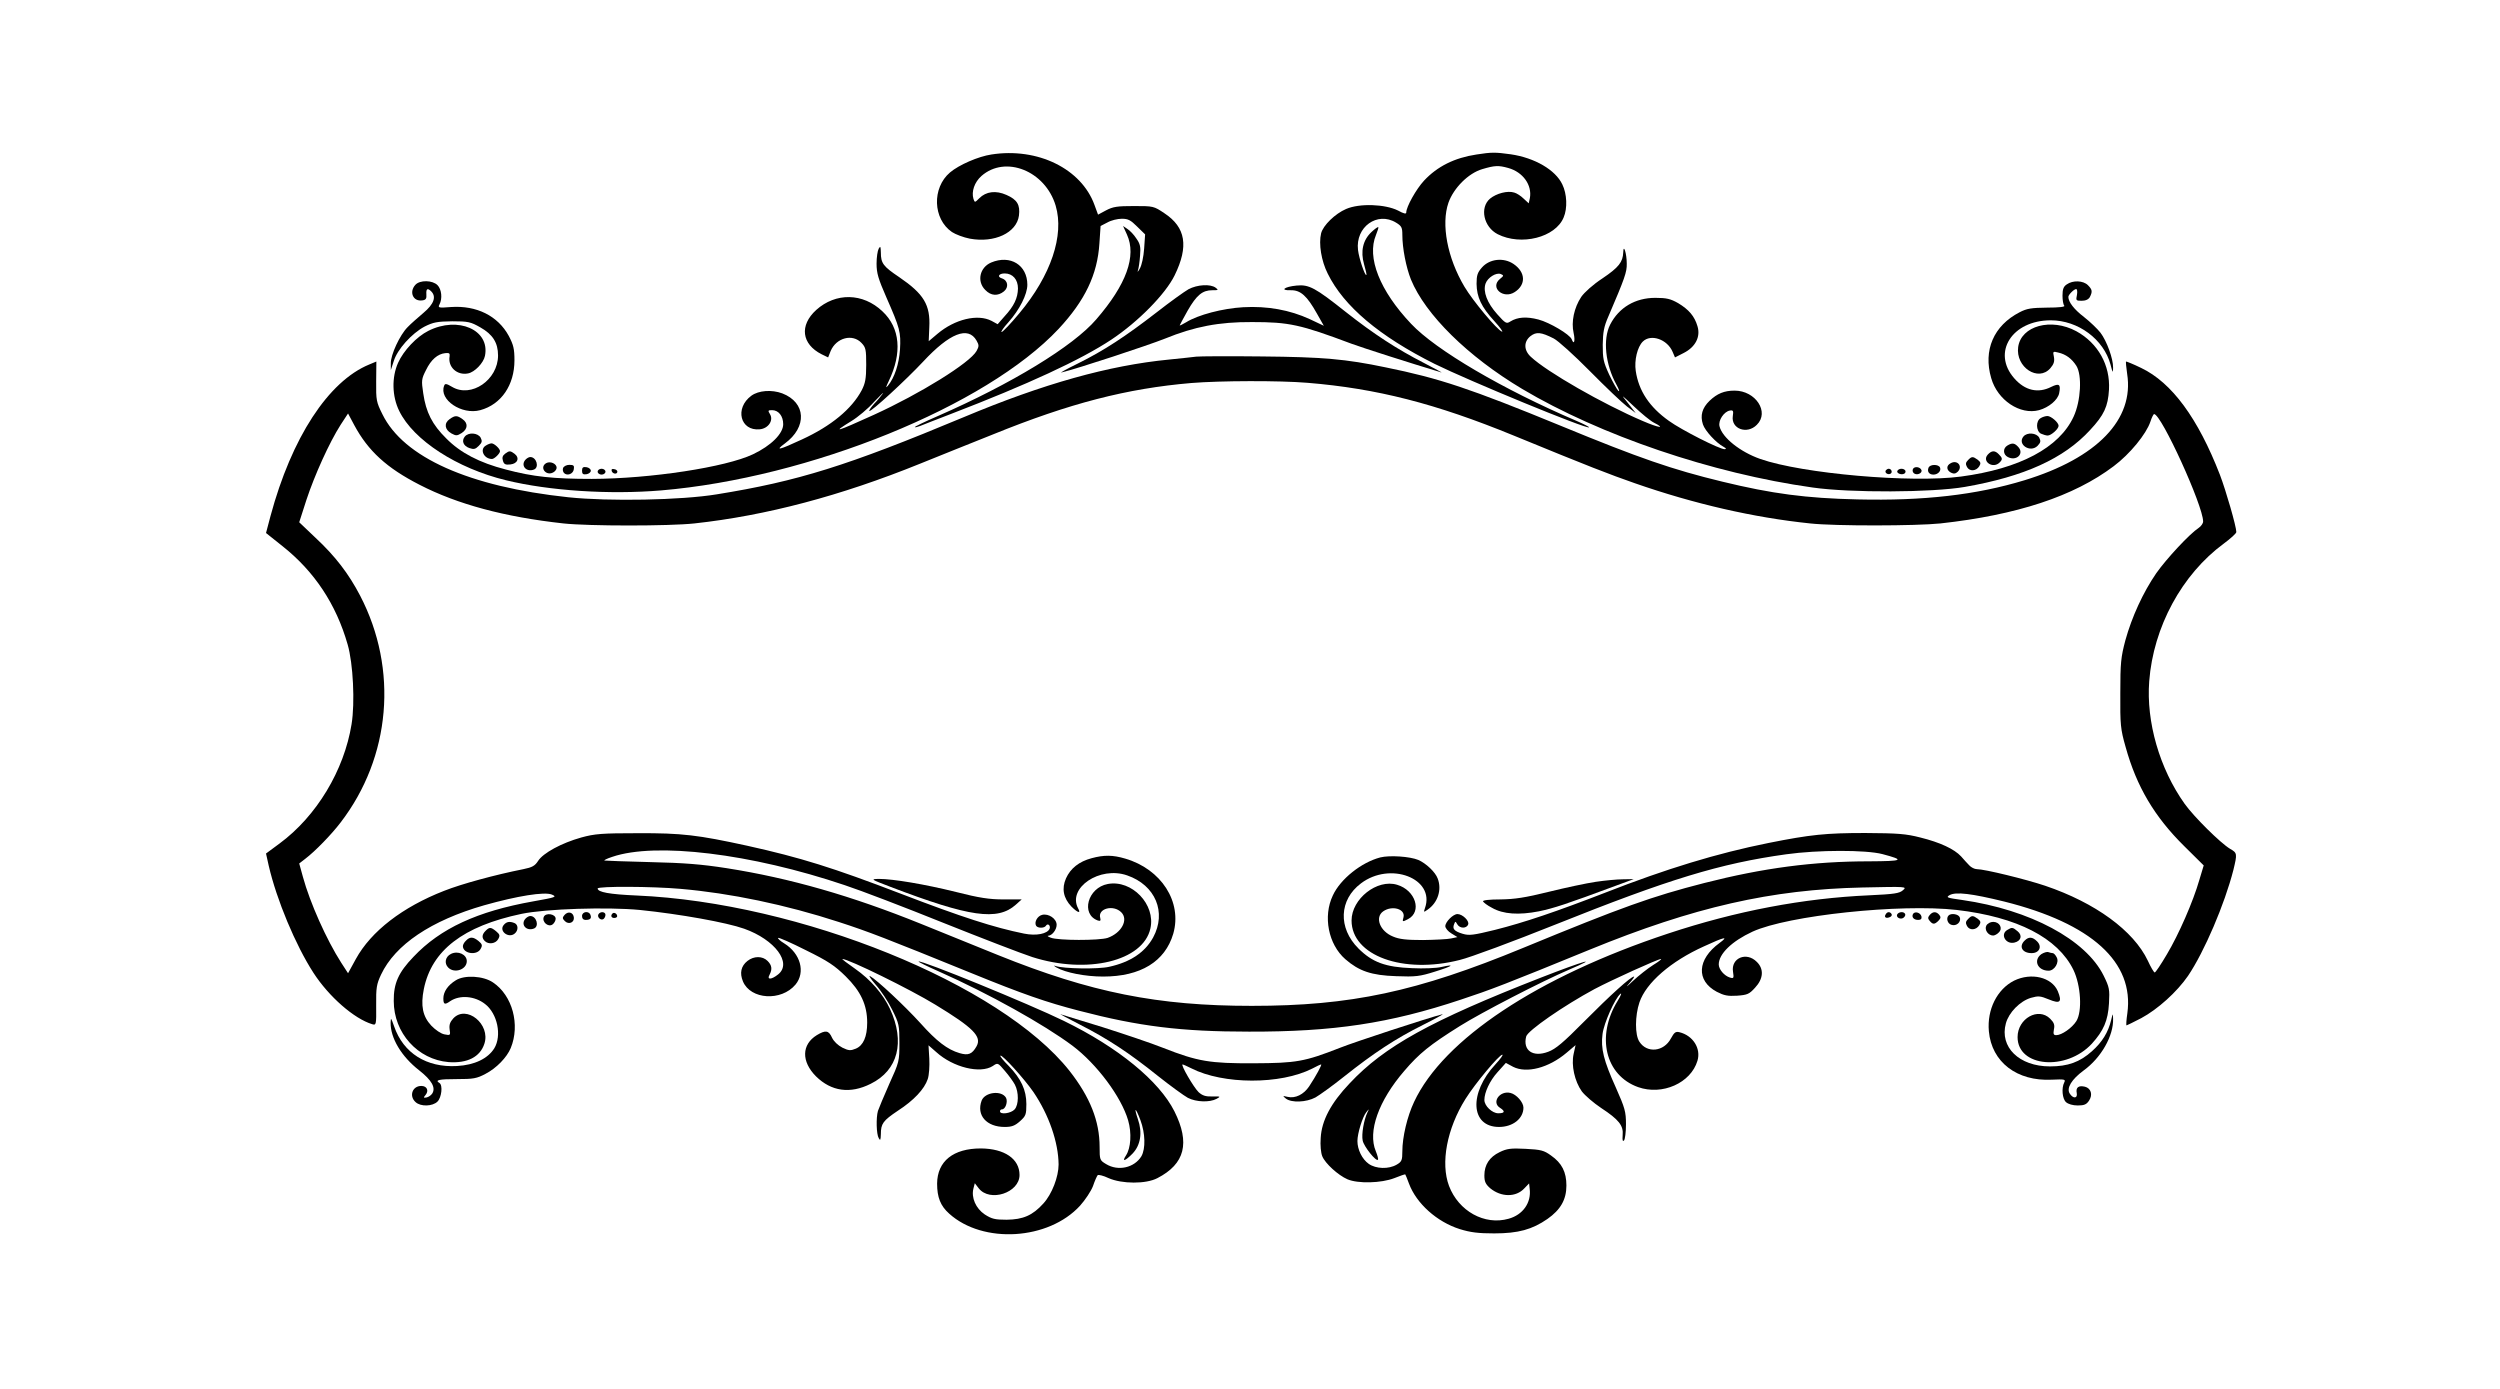  <svg version="1.0" xmlns="http://www.w3.org/2000/svg"
 width="1280pt" height="711pt" viewBox="0 0 1280 711"
 preserveAspectRatio="xMidYMid meet"><g transform="translate(0,711) scale(0.1,-0.1)"
fill="#000000" stroke="none">
<path d="M5076 6319 c-67 -10 -166 -53 -212 -92 -93 -79 -88 -238 10 -305 18
-12 60 -28 92 -34 126 -23 239 30 251 118 7 55 -9 82 -64 106 -54 24 -104 18
-139 -17 -23 -23 -23 -23 -30 -3 -11 37 5 85 41 117 123 108 327 26 380 -152
45 -152 -24 -357 -186 -551 -44 -53 -85 -96 -91 -96 -5 0 10 23 35 50 57 64
97 143 97 192 0 101 -87 155 -185 114 -59 -25 -75 -97 -30 -141 29 -30 64 -32
95 -7 26 21 21 57 -11 67 -25 8 -15 25 15 25 41 0 68 -31 68 -77 -1 -49 -20
-90 -69 -143 l-35 -40 -31 17 c-71 37 -188 9 -277 -66 l-45 -38 3 71 c6 115
-28 171 -154 257 -82 55 -94 71 -94 126 -1 32 -2 35 -11 20 -6 -11 -11 -45
-11 -77 0 -49 9 -78 50 -172 70 -159 75 -179 70 -267 -5 -75 -28 -145 -62
-186 -12 -14 -11 -8 4 23 70 145 59 273 -32 358 -100 95 -239 97 -339 7 -87
-79 -75 -175 28 -227 l33 -16 13 33 c29 68 112 90 158 41 22 -23 24 -34 24
-112 0 -71 -5 -95 -23 -130 -51 -96 -156 -183 -306 -252 -116 -54 -141 -60
-88 -21 116 85 109 210 -13 257 -54 20 -121 15 -158 -12 -87 -64 -57 -182 43
-172 44 4 72 46 52 78 -11 18 -10 20 11 20 33 0 57 -30 57 -72 0 -48 -62 -110
-155 -154 -139 -66 -524 -125 -825 -126 -196 0 -301 11 -440 48 -136 35 -233
86 -305 159 -72 71 -104 134 -118 231 -10 66 -9 74 14 119 26 54 60 83 99 87
20 2 24 -1 22 -16 -10 -55 38 -99 94 -88 34 6 80 54 87 90 27 133 -138 205
-290 128 -60 -30 -127 -101 -155 -164 -33 -74 -31 -171 6 -246 73 -150 296
-294 547 -355 222 -54 529 -74 793 -52 760 64 1666 432 2036 827 135 145 199
278 209 438 l6 89 35 18 c19 11 52 19 74 19 32 0 45 -7 78 -40 l41 -40 -5 -73
c-3 -42 -12 -84 -22 -102 -9 -16 -14 -21 -10 -10 4 11 9 45 11 75 4 46 1 61
-19 89 -12 19 -33 41 -46 49 l-22 15 20 -44 c50 -110 -3 -256 -157 -434 -118
-138 -436 -331 -811 -495 -67 -29 -121 -55 -118 -57 2 -2 14 1 27 6 13 6 85
33 159 62 390 150 665 277 820 380 137 91 277 233 324 329 73 149 57 246 -52
318 -55 37 -57 37 -156 37 -85 0 -107 -3 -143 -22 l-41 -22 -18 49 c-67 186
-291 296 -528 259z m-76 -953 c13 -23 13 -29 0 -53 -34 -61 -289 -219 -526
-327 -198 -90 -216 -94 -115 -32 33 20 86 64 117 99 32 34 52 53 44 42 -8 -11
-27 -35 -44 -52 -16 -18 -28 -35 -25 -37 7 -8 188 159 276 253 135 145 230
183 273 107z"/>
<path d="M7560 6319 c-113 -17 -201 -61 -269 -134 -40 -43 -91 -134 -91 -163
0 -9 -13 -6 -42 10 -66 33 -197 38 -266 8 -56 -24 -118 -84 -128 -125 -13 -53
1 -141 34 -206 82 -167 265 -321 547 -462 174 -86 780 -336 791 -325 2 2 -27
17 -64 33 -377 161 -721 363 -847 497 -161 170 -228 340 -180 455 8 20 14 38
12 40 -3 2 -18 -9 -35 -25 -44 -41 -57 -99 -38 -165 8 -28 14 -53 12 -55 -7
-7 -38 85 -43 128 -14 118 99 199 195 140 28 -17 32 -25 32 -62 0 -69 19 -166
44 -229 74 -180 291 -394 569 -560 400 -238 973 -433 1487 -505 195 -28 613
-26 780 3 304 53 507 145 641 291 72 77 92 121 97 207 7 125 -56 238 -167 299
-129 70 -283 28 -298 -81 -14 -103 103 -180 165 -108 18 21 22 35 18 58 -6 28
-5 29 22 22 40 -9 70 -32 93 -68 30 -48 23 -180 -14 -260 -73 -159 -276 -267
-577 -307 -254 -34 -813 15 -1027 90 -103 36 -195 109 -209 167 -8 30 23 76
53 81 17 3 19 -2 15 -28 -10 -66 73 -96 123 -45 66 65 -6 175 -114 175 -53 0
-89 -15 -128 -52 -38 -37 -49 -75 -34 -121 11 -33 67 -94 106 -115 14 -8 15
-11 5 -12 -26 0 -220 98 -285 145 -100 71 -155 154 -170 256 -8 54 8 122 36
150 41 41 126 12 153 -53 l12 -28 45 23 c59 30 87 82 70 137 -15 51 -44 85
-99 118 -39 22 -59 27 -117 27 -102 0 -186 -49 -231 -137 -38 -74 -25 -204 32
-307 13 -24 18 -38 10 -32 -7 6 -28 44 -47 83 -30 65 -33 82 -33 153 1 64 6
93 29 145 84 196 95 227 94 270 0 52 -17 105 -18 58 -2 -50 -23 -77 -106 -133
-49 -32 -93 -72 -109 -95 -37 -56 -52 -128 -39 -185 9 -41 2 -64 -10 -32 -10
25 -113 86 -170 101 -61 16 -107 13 -144 -10 -20 -13 -25 -10 -67 37 -52 58
-74 116 -60 157 11 31 54 58 78 49 16 -7 16 -9 -4 -25 -54 -44 17 -106 76 -67
58 38 55 101 -6 143 -51 35 -123 27 -162 -17 -23 -26 -28 -40 -28 -84 1 -68
24 -118 91 -191 30 -33 47 -57 39 -54 -24 8 -148 156 -192 230 -88 148 -120
320 -82 430 27 76 102 151 173 172 64 19 83 20 133 6 76 -21 123 -88 111 -154
l-6 -27 -26 24 c-14 14 -36 28 -48 31 -34 11 -91 -4 -124 -31 -54 -46 -33
-145 39 -182 120 -61 296 -17 338 86 20 47 17 120 -7 169 -35 74 -141 136
-264 154 -79 11 -98 11 -175 -1z m395 -942 c22 -11 105 -86 185 -167 80 -81
165 -162 190 -181 l45 -34 -39 50 c-39 49 -38 48 30 -16 38 -36 84 -74 102
-83 63 -32 25 -27 -56 8 -206 88 -492 252 -574 329 -37 34 -37 78 -2 106 30
23 54 21 119 -12z"/>
<path d="M2127 5652 c-34 -37 -12 -87 35 -80 18 2 23 9 21 31 -2 29 6 34 25
15 27 -27 14 -65 -40 -110 -28 -24 -65 -56 -81 -73 -40 -40 -87 -142 -86 -185
l0 -35 15 46 c18 60 92 142 158 177 44 22 64 26 141 27 82 0 95 -3 144 -31 64
-36 91 -79 91 -144 0 -125 -137 -219 -235 -161 -30 18 -37 18 -41 6 -28 -71
90 -151 185 -125 107 29 175 128 175 255 0 59 -5 79 -29 125 -56 103 -165 157
-296 148 -63 -5 -68 -4 -59 13 16 30 11 78 -10 99 -26 26 -90 27 -113 2z"/>
<path d="M10582 5654 c-17 -11 -22 -25 -22 -58 0 -23 4 -46 9 -51 6 -6 -26
-10 -87 -10 -81 -1 -104 -4 -142 -24 -132 -68 -187 -194 -145 -337 32 -113
148 -190 245 -164 50 14 96 52 103 87 9 46 0 52 -41 32 -67 -34 -134 -19 -189
44 -116 132 -12 297 187 297 140 0 271 -97 306 -227 11 -44 13 -45 13 -15 1
44 -32 136 -65 179 -15 19 -52 55 -84 80 -51 39 -80 77 -80 103 0 11 29 40 40
40 5 0 7 -13 4 -30 -6 -28 -5 -30 24 -30 21 0 35 7 42 19 14 28 13 38 -10 61
-24 24 -77 26 -108 4z"/>
<path d="M6085 5629 c-21 -12 -95 -65 -164 -119 -159 -123 -269 -195 -402
-261 -57 -28 -95 -49 -84 -46 83 20 441 138 529 173 152 62 278 86 446 85 190
0 246 -12 510 -111 66 -24 285 -94 460 -147 8 -3 -32 19 -90 49 -135 69 -257
148 -400 261 -156 124 -188 141 -251 135 -64 -6 -88 -26 -30 -24 50 1 83 -29
134 -120 l35 -62 -72 34 c-102 47 -217 68 -341 61 -105 -6 -231 -39 -292 -77
-18 -11 -33 -18 -33 -16 0 2 19 36 41 76 46 80 76 104 126 104 31 0 33 1 17
13 -27 20 -94 16 -139 -8z"/>
<path d="M6125 5284 c-16 -2 -79 -9 -140 -15 -307 -30 -641 -123 -1051 -295
-596 -249 -849 -328 -1264 -395 -182 -30 -552 -37 -760 -15 -508 54 -844 204
-952 425 -31 62 -33 72 -32 168 l1 102 -36 -15 c-210 -86 -398 -375 -506 -776
l-23 -87 84 -67 c163 -129 275 -297 334 -504 28 -96 38 -298 20 -408 -38 -236
-179 -471 -369 -611 l-69 -51 14 -63 c40 -173 137 -406 229 -548 79 -122 208
-235 301 -263 20 -6 21 -3 20 96 -1 91 2 109 25 158 72 153 256 277 528 355
170 48 308 70 346 55 28 -12 23 -14 -95 -35 -286 -51 -475 -138 -613 -284 -77
-80 -102 -136 -101 -226 0 -164 123 -300 281 -313 95 -7 161 26 183 94 33 100
-92 201 -159 130 -17 -19 -22 -33 -19 -56 5 -31 4 -32 -26 -26 -18 3 -47 23
-68 45 -44 47 -55 102 -38 187 40 198 201 322 500 385 124 26 439 36 606 20
205 -21 444 -64 534 -96 158 -56 247 -176 174 -234 -35 -28 -59 -28 -44 -2 15
29 12 49 -10 71 -26 26 -70 26 -103 0 -33 -26 -41 -62 -23 -105 39 -93 196
-103 269 -16 52 63 26 159 -58 211 -20 12 -34 25 -31 28 3 3 67 -25 142 -63
114 -56 148 -79 204 -134 77 -76 110 -146 110 -237 0 -72 -20 -117 -58 -133
-27 -11 -36 -11 -69 5 -23 12 -44 32 -53 51 -17 38 -33 40 -78 13 -78 -48 -80
-135 -4 -211 78 -77 175 -91 280 -38 140 69 177 214 99 383 -36 77 -99 150
-179 206 -39 27 -69 50 -65 50 31 0 347 -155 476 -234 194 -118 239 -163 211
-213 -23 -41 -43 -48 -87 -35 -62 18 -118 61 -201 154 -79 87 -222 221 -257
240 -10 6 2 -13 28 -43 27 -30 65 -88 85 -129 35 -70 37 -79 37 -170 0 -93 -1
-98 -52 -210 -28 -63 -54 -126 -58 -138 -10 -35 -8 -119 4 -139 8 -15 10 -11
11 20 0 54 11 69 87 120 82 53 136 111 153 162 7 20 10 67 8 105 l-4 68 40
-35 c86 -78 225 -112 289 -71 26 18 26 17 62 -25 20 -23 43 -55 51 -70 21 -40
20 -103 -1 -127 -19 -21 -75 -28 -75 -10 0 6 4 10 10 10 18 0 31 39 21 59 -22
40 -108 30 -125 -14 -28 -75 25 -135 118 -135 36 0 52 6 78 29 30 27 33 34 33
88 0 72 -27 130 -91 196 -26 26 -45 49 -42 52 8 8 122 -118 169 -186 80 -118
128 -258 129 -371 0 -63 -34 -152 -78 -200 -55 -61 -104 -82 -188 -83 -60 0
-76 4 -112 27 -46 31 -70 86 -58 133 l7 27 20 -26 c57 -73 209 -23 209 68 0
83 -77 135 -198 136 -141 0 -223 -65 -224 -180 0 -70 17 -114 62 -154 173
-156 508 -136 670 41 26 29 56 74 66 100 9 27 20 51 24 56 3 4 29 -2 56 -15
68 -30 191 -31 250 0 141 73 168 180 87 342 -78 155 -287 327 -566 463 -178
87 -734 314 -744 304 -2 -2 45 -25 104 -51 255 -113 538 -271 684 -380 125
-94 250 -262 285 -382 19 -65 14 -142 -11 -180 -23 -35 -4 -29 34 10 41 43 51
107 27 176 -22 65 -12 61 13 -5 25 -67 27 -146 5 -185 -36 -59 -119 -78 -181
-40 -32 19 -33 22 -33 88 0 132 -49 255 -154 389 -352 445 -1382 862 -2216
898 -139 6 -200 17 -200 36 0 12 279 11 425 -2 254 -22 538 -81 811 -170 148
-48 239 -83 679 -262 260 -106 383 -149 550 -192 306 -80 522 -107 870 -107
432 -1 719 42 1085 164 149 49 235 82 660 256 533 218 930 308 1395 318 227 5
230 5 208 -14 -18 -16 -44 -20 -173 -26 -337 -15 -680 -80 -1030 -196 -667
-221 -1150 -541 -1300 -862 -35 -74 -60 -180 -60 -253 0 -45 -3 -53 -29 -68
-41 -24 -106 -22 -143 4 -34 24 -58 73 -58 117 0 39 26 123 45 147 16 20 16
20 6 -1 -18 -38 -31 -112 -24 -144 6 -30 68 -108 78 -98 3 3 -2 22 -11 44 -42
100 14 258 146 411 76 89 130 133 285 230 110 69 420 229 558 288 166 71 78
46 -145 -41 -563 -220 -800 -351 -978 -541 -96 -101 -143 -190 -148 -279 -3
-38 1 -77 8 -94 15 -37 81 -97 129 -118 54 -23 173 -20 240 6 30 12 56 21 56
19 1 -1 10 -22 19 -47 38 -102 143 -196 260 -233 55 -17 95 -22 176 -22 124 0
195 20 273 74 67 47 97 99 97 171 0 69 -23 115 -79 154 -36 26 -51 30 -130 34
-76 4 -96 1 -133 -17 -52 -25 -78 -65 -78 -119 0 -32 6 -45 30 -66 56 -46 132
-47 175 0 l24 25 3 -28 c9 -71 -35 -133 -108 -153 -123 -35 -256 39 -305 168
-44 117 -11 293 84 445 50 80 173 227 189 227 6 0 -10 -22 -35 -49 -138 -148
-128 -321 18 -321 71 0 125 43 125 99 0 27 -36 68 -66 75 -55 14 -99 -48 -54
-76 28 -18 25 -28 -9 -28 -31 0 -71 38 -71 68 0 39 28 99 67 142 l43 48 37
-20 c69 -35 182 -6 274 72 l46 39 -10 -45 c-13 -58 5 -140 42 -192 16 -21 60
-59 99 -85 90 -59 115 -90 110 -139 -2 -26 0 -34 7 -27 5 5 10 42 10 82 0 65
-5 83 -52 189 -62 137 -78 200 -68 274 7 56 63 181 91 205 9 8 3 -9 -14 -36
-111 -181 -63 -381 105 -441 124 -44 270 21 304 135 19 63 -23 129 -92 146
-20 5 -27 -1 -44 -32 -36 -68 -122 -77 -161 -17 -24 35 -23 134 0 202 34 100
160 210 331 287 106 49 128 53 79 17 -115 -84 -121 -193 -14 -250 37 -19 56
-23 104 -20 53 4 62 8 92 41 43 46 46 96 9 132 -53 54 -133 20 -122 -50 5 -33
4 -36 -16 -30 -29 9 -57 42 -57 67 0 54 67 119 173 168 181 83 757 144 1046
111 309 -36 517 -143 597 -307 38 -79 46 -212 15 -262 -22 -35 -75 -72 -103
-72 -14 0 -16 6 -12 29 5 23 1 35 -19 55 -61 61 -167 1 -167 -94 0 -154 249
-175 380 -34 60 66 83 118 88 207 4 71 2 82 -27 141 -91 185 -377 338 -724
388 -79 11 -85 13 -65 25 32 18 113 8 280 -33 447 -112 666 -310 630 -572 -5
-34 -7 -62 -4 -62 2 0 36 17 75 37 84 45 183 134 240 217 83 123 187 366 232
542 20 83 20 87 -17 108 -50 30 -186 165 -233 231 -128 180 -197 419 -181 627
21 277 167 547 382 705 35 26 64 52 64 59 0 28 -53 212 -84 293 -112 289 -246
472 -403 547 -41 20 -76 34 -78 33 -1 -2 1 -30 6 -63 37 -233 -153 -431 -526
-545 -246 -75 -516 -106 -855 -98 -263 6 -437 29 -692 91 -256 62 -424 120
-827 286 -465 191 -621 243 -896 299 -206 43 -321 53 -635 56 -168 2 -318 1
-335 -1z m570 -134 c353 -29 655 -106 1055 -270 387 -159 491 -199 620 -244
304 -106 609 -176 898 -206 129 -14 542 -13 667 0 391 43 683 139 887 293 83
62 167 165 188 228 7 22 16 39 19 39 37 0 251 -469 251 -550 0 -10 -11 -25
-23 -33 -46 -30 -165 -158 -217 -232 -68 -99 -125 -224 -158 -343 -23 -87 -26
-115 -26 -272 -1 -161 1 -183 27 -274 56 -203 148 -358 301 -509 l99 -98 -22
-73 c-32 -112 -106 -281 -167 -383 -30 -51 -58 -93 -62 -92 -4 0 -20 27 -35
60 -73 154 -269 297 -526 384 -98 33 -310 85 -350 85 -11 0 -29 9 -38 19 -10
10 -29 31 -42 46 -35 38 -108 72 -209 97 -74 19 -115 22 -282 23 -201 0 -280
-8 -495 -51 -264 -53 -523 -132 -835 -254 -250 -97 -415 -153 -566 -191 -110
-27 -132 -30 -165 -20 -43 13 -54 25 -44 49 6 16 7 16 16 0 13 -23 48 -23 56
-1 7 18 -29 53 -55 53 -22 0 -62 -40 -62 -62 0 -10 14 -27 31 -37 l31 -19 -33
-7 c-18 -4 -82 -7 -143 -8 -84 0 -122 4 -154 18 -67 27 -94 98 -50 129 46 32
114 12 104 -30 -7 -25 -6 -25 23 -10 73 38 39 148 -56 176 -102 31 -233 -72
-233 -183 0 -180 264 -276 554 -202 54 13 274 95 489 181 582 233 844 313
1182 360 164 23 409 23 493 1 117 -31 107 -36 -68 -37 -285 0 -542 -34 -844
-111 -269 -69 -420 -123 -927 -332 -545 -225 -883 -297 -1390 -297 -481 0
-823 68 -1299 260 -107 43 -285 115 -395 160 -354 143 -670 234 -995 285 -128
20 -216 27 -390 31 -124 3 -229 7 -235 8 -5 1 12 10 40 19 222 76 710 17 1190
-145 82 -27 309 -114 505 -193 195 -78 400 -157 455 -175 281 -90 568 -21 605
146 28 123 -95 251 -218 228 -103 -19 -140 -155 -51 -187 13 -4 16 -1 12 14
-13 47 67 69 108 28 38 -38 1 -106 -70 -131 -43 -14 -254 -14 -291 1 -14 5
-20 10 -13 10 20 1 43 31 43 56 0 31 -41 59 -74 51 -25 -6 -42 -38 -31 -56 8
-13 42 -13 50 0 9 15 25 2 19 -15 -11 -26 -68 -38 -131 -25 -153 31 -318 84
-633 205 -344 132 -510 184 -785 245 -252 55 -334 65 -560 64 -183 0 -220 -3
-289 -22 -100 -28 -195 -79 -221 -120 -16 -25 -30 -33 -75 -42 -145 -29 -315
-75 -406 -111 -213 -83 -374 -207 -452 -349 l-40 -73 -35 54 c-75 117 -160
307 -196 439 l-19 69 31 24 c50 38 133 123 181 186 257 335 296 784 100 1161
-59 113 -127 202 -229 297 l-83 79 37 115 c42 127 117 293 175 384 l38 58 32
-60 c71 -132 166 -219 334 -305 194 -100 436 -165 737 -198 129 -14 541 -14
670 0 367 40 749 141 1156 306 90 36 257 104 371 149 396 161 689 236 1018
264 147 12 451 13 595 1z m1769 -2981 c-27 -17 -74 -54 -104 -82 -30 -29 -39
-35 -20 -14 18 20 30 37 26 37 -16 0 -121 -95 -256 -231 -106 -107 -145 -140
-183 -154 -79 -30 -131 7 -113 78 7 30 194 159 350 243 91 48 323 153 340 154
6 0 -12 -14 -40 -31z"/>
<path d="M5589 2716 c-64 -17 -108 -52 -131 -103 -23 -52 -14 -101 28 -145 32
-32 50 -37 34 -9 -56 105 111 218 251 169 145 -50 203 -189 133 -318 -42 -76
-116 -126 -225 -150 -56 -13 -235 -10 -274 4 -12 4 -10 1 5 -8 46 -26 146 -46
238 -46 192 0 317 77 359 219 47 163 -61 331 -246 385 -64 19 -109 19 -172 2z"/>
<path d="M7067 2720 c-96 -25 -204 -110 -243 -195 -51 -107 -23 -250 64 -326
70 -61 134 -83 260 -87 100 -4 122 -1 198 23 91 28 109 41 34 24 -25 -6 -92
-9 -150 -6 -136 5 -204 30 -275 101 -105 105 -99 249 13 333 150 114 381 25
328 -126 -8 -23 -7 -23 14 -8 52 36 73 102 51 159 -12 33 -60 78 -99 95 -43
18 -147 25 -195 13z"/>
<path d="M4560 2569 c404 -154 547 -175 641 -91 l30 27 -93 0 c-73 0 -125 8
-243 38 -161 40 -323 67 -395 67 -44 -1 -42 -2 60 -41z"/>
<path d="M8170 2595 c-47 -7 -155 -30 -240 -51 -121 -30 -175 -38 -247 -39
-57 0 -92 -4 -90 -10 2 -5 22 -21 46 -33 57 -33 138 -38 240 -18 77 16 141 37
391 130 l95 35 -55 -1 c-30 0 -93 -6 -140 -13z"/>
<path d="M2302 4964 c-30 -21 -25 -54 9 -73 24 -13 29 -13 53 2 32 21 33 51 4
71 -28 20 -38 20 -66 0z"/>
<path d="M10448 4969 c-25 -14 -24 -65 1 -79 11 -5 27 -10 35 -10 18 0 56 34
56 50 0 17 -39 50 -57 50 -10 0 -26 -5 -35 -11z"/>
<path d="M2380 4875 c-18 -22 -8 -48 23 -59 23 -8 31 -6 48 11 17 17 19 24 10
42 -14 25 -62 29 -81 6z"/>
<path d="M10360 4875 c-33 -40 34 -85 72 -48 16 17 18 24 9 42 -14 25 -62 29
-81 6z"/>
<path d="M2488 4829 c-34 -19 -11 -69 31 -69 12 0 41 28 41 40 0 13 -30 40
-43 40 -7 0 -20 -5 -29 -11z"/>
<path d="M10278 4829 c-24 -14 -23 -46 2 -59 44 -23 85 17 54 51 -19 21 -31
23 -56 8z"/>
<path d="M2586 4787 c-13 -10 -16 -20 -11 -36 5 -18 13 -22 38 -19 38 4 49 34
21 55 -22 16 -26 16 -48 0z"/>
<path d="M10177 4782 c-31 -35 27 -74 61 -40 16 16 15 23 -4 42 -20 21 -37 20
-57 -2z"/>
<path d="M2692 4758 c-29 -29 1 -68 42 -52 28 11 13 64 -19 64 -6 0 -16 -5
-23 -12z"/>
<path d="M10076 4754 c-12 -12 -13 -20 -5 -35 13 -24 47 -22 63 4 9 15 7 21
-8 33 -25 18 -31 18 -50 -2z"/>
<path d="M2797 4739 c-37 -21 -2 -68 35 -48 10 5 18 16 18 24 0 21 -32 35 -53
24z"/>
<path d="M9987 4738 c-23 -12 -22 -35 2 -48 15 -7 23 -6 35 5 27 28 -3 63 -37
43z"/>
<path d="M2883 4714 c-3 -8 -1 -20 5 -26 16 -16 47 -5 50 20 3 18 -1 22 -23
22 -14 0 -28 -7 -32 -16z"/>
<path d="M9874 4715 c-8 -19 3 -35 25 -35 23 0 41 19 34 36 -7 18 -52 18 -59
-1z"/>
<path d="M2980 4700 c0 -16 5 -21 23 -18 12 2 22 10 22 18 0 8 -10 16 -22 18
-18 3 -23 -2 -23 -18z"/>
<path d="M9795 4710 c-4 -7 -3 -16 3 -22 14 -14 45 -2 40 15 -6 16 -34 21 -43
7z"/>
<path d="M3060 4695 c0 -8 9 -15 20 -15 11 0 20 7 20 15 0 8 -9 15 -20 15 -11
0 -20 -7 -20 -15z"/>
<path d="M3132 4698 c5 -15 28 -18 29 -3 0 6 -7 12 -17 13 -10 3 -15 -1 -12
-10z"/>
<path d="M9655 4701 c-7 -12 12 -24 25 -16 11 7 4 25 -10 25 -5 0 -11 -4 -15
-9z"/>
<path d="M9715 4700 c-8 -12 20 -24 35 -15 6 3 8 11 5 16 -8 12 -32 12 -40 -1z"/>
<path d="M2890 2425 c-11 -13 -11 -18 2 -31 20 -20 50 -7 46 20 -4 26 -30 32
-48 11z"/>
<path d="M2980 2420 c0 -13 7 -20 18 -20 24 0 32 8 25 26 -8 22 -43 17 -43 -6z"/>
<path d="M3064 2429 c-8 -14 11 -33 25 -25 6 4 11 14 11 22 0 16 -26 19 -36 3z"/>
<path d="M3136 2433 c-11 -11 -6 -23 9 -23 8 0 15 4 15 9 0 13 -16 22 -24 14z"/>
<path d="M9655 2429 c-10 -15 1 -23 20 -15 9 3 13 10 10 16 -8 13 -22 13 -30
-1z"/>
<path d="M9714 2429 c-9 -16 18 -30 33 -17 7 6 10 14 7 19 -7 13 -31 11 -40
-2z"/>
<path d="M9795 2431 c-9 -16 3 -31 26 -31 14 0 19 6 17 17 -4 20 -33 29 -43
14z"/>
<path d="M9880 2425 c-10 -12 -10 -18 0 -30 16 -19 25 -19 45 1 12 12 13 19 4
30 -15 18 -33 18 -49 -1z"/>
<path d="M2784 2415 c-10 -25 22 -53 44 -39 9 6 17 20 17 30 0 25 -52 33 -61
9z"/>
<path d="M9977 2423 c-14 -14 -6 -42 14 -48 26 -9 52 15 43 38 -6 17 -44 23
-57 10z"/>
<path d="M2692 2408 c-29 -29 1 -68 42 -52 28 11 13 64 -19 64 -6 0 -16 -5
-23 -12z"/>
<path d="M10076 2404 c-12 -12 -13 -20 -5 -35 13 -24 47 -22 63 4 9 15 7 21
-8 33 -25 18 -31 18 -50 -2z"/>
<path d="M2579 2374 c-26 -31 25 -70 56 -44 20 16 19 46 -1 54 -25 10 -41 7
-55 -10z"/>
<path d="M10170 2371 c-11 -21 9 -51 35 -51 7 0 21 7 29 16 22 21 4 54 -29 54
-14 0 -29 -8 -35 -19z"/>
<path d="M2486 2344 c-19 -19 -20 -36 -4 -52 19 -19 56 -14 69 10 10 18 8 24
-11 40 -27 22 -34 22 -54 2z"/>
<path d="M10278 2349 c-39 -22 -9 -76 36 -65 34 8 42 37 16 58 -25 21 -29 21
-52 7z"/>
<path d="M2386 2294 c-9 -8 -16 -21 -16 -28 0 -39 72 -50 91 -14 10 18 8 24
-11 40 -27 22 -44 23 -64 2z"/>
<path d="M10366 2294 c-31 -30 -12 -64 36 -64 39 0 55 33 28 60 -24 24 -43 25
-64 4z"/>
<path d="M2309 2226 c-29 -14 -36 -48 -14 -70 32 -32 95 -10 95 33 0 34 -45
55 -81 37z"/>
<path d="M10452 2225 c-43 -31 -20 -85 37 -85 30 0 56 43 41 69 -6 12 -15 21
-20 21 -4 0 -14 2 -22 5 -7 3 -23 -2 -36 -10z"/>
<path d="M2334 2091 c-41 -25 -64 -59 -64 -93 0 -31 7 -34 35 -14 49 33 126
27 179 -15 63 -49 86 -161 47 -226 -33 -53 -101 -86 -191 -91 -156 -9 -275 66
-322 203 -16 45 -17 47 -18 19 -1 -79 55 -173 146 -244 65 -51 86 -89 67 -119
-6 -9 -19 -18 -29 -20 -16 -3 -17 -1 -5 13 18 22 7 46 -22 46 -46 0 -64 -52
-29 -83 26 -24 87 -22 112 3 21 21 28 84 10 95 -25 15 -3 20 88 20 86 0 103 3
148 27 56 29 109 84 129 132 49 119 9 269 -91 336 -50 34 -146 39 -190 11z"/>
<path d="M10312 2089 c-87 -44 -139 -148 -129 -259 14 -158 144 -257 322 -248
66 3 72 2 64 -14 -15 -29 -10 -84 9 -101 11 -10 35 -17 60 -17 33 0 45 5 58
25 20 30 10 63 -21 71 -33 8 -48 -4 -42 -33 5 -28 -19 -29 -36 -2 -18 28 10
73 71 118 90 65 154 178 151 265 -1 30 -1 30 -10 -7 -15 -62 -45 -112 -99
-160 -62 -55 -122 -77 -214 -77 -158 0 -259 99 -226 220 15 56 72 114 128 131
39 11 48 10 92 -8 58 -24 69 -14 46 42 -31 72 -136 97 -224 54z"/>
<path d="M5531 1863 c141 -72 248 -142 399 -263 63 -50 132 -100 152 -111 43
-22 112 -24 147 -5 22 12 21 13 -22 12 -35 -1 -51 5 -70 22 -25 24 -94 142
-82 142 3 0 23 -9 45 -20 163 -83 456 -84 619 -1 22 12 42 21 45 21 6 0 -26
-59 -61 -112 -28 -42 -71 -63 -110 -54 -27 6 -27 6 -9 -9 29 -22 104 -19 151
6 21 12 88 60 148 108 151 120 262 193 402 263 66 33 111 58 100 55 -72 -18
-447 -141 -525 -172 -181 -71 -223 -78 -440 -79 -225 -1 -287 9 -465 79 -60
24 -200 71 -310 106 -110 34 -207 64 -215 66 -8 3 37 -21 101 -54z"/>
</g>
</svg>
